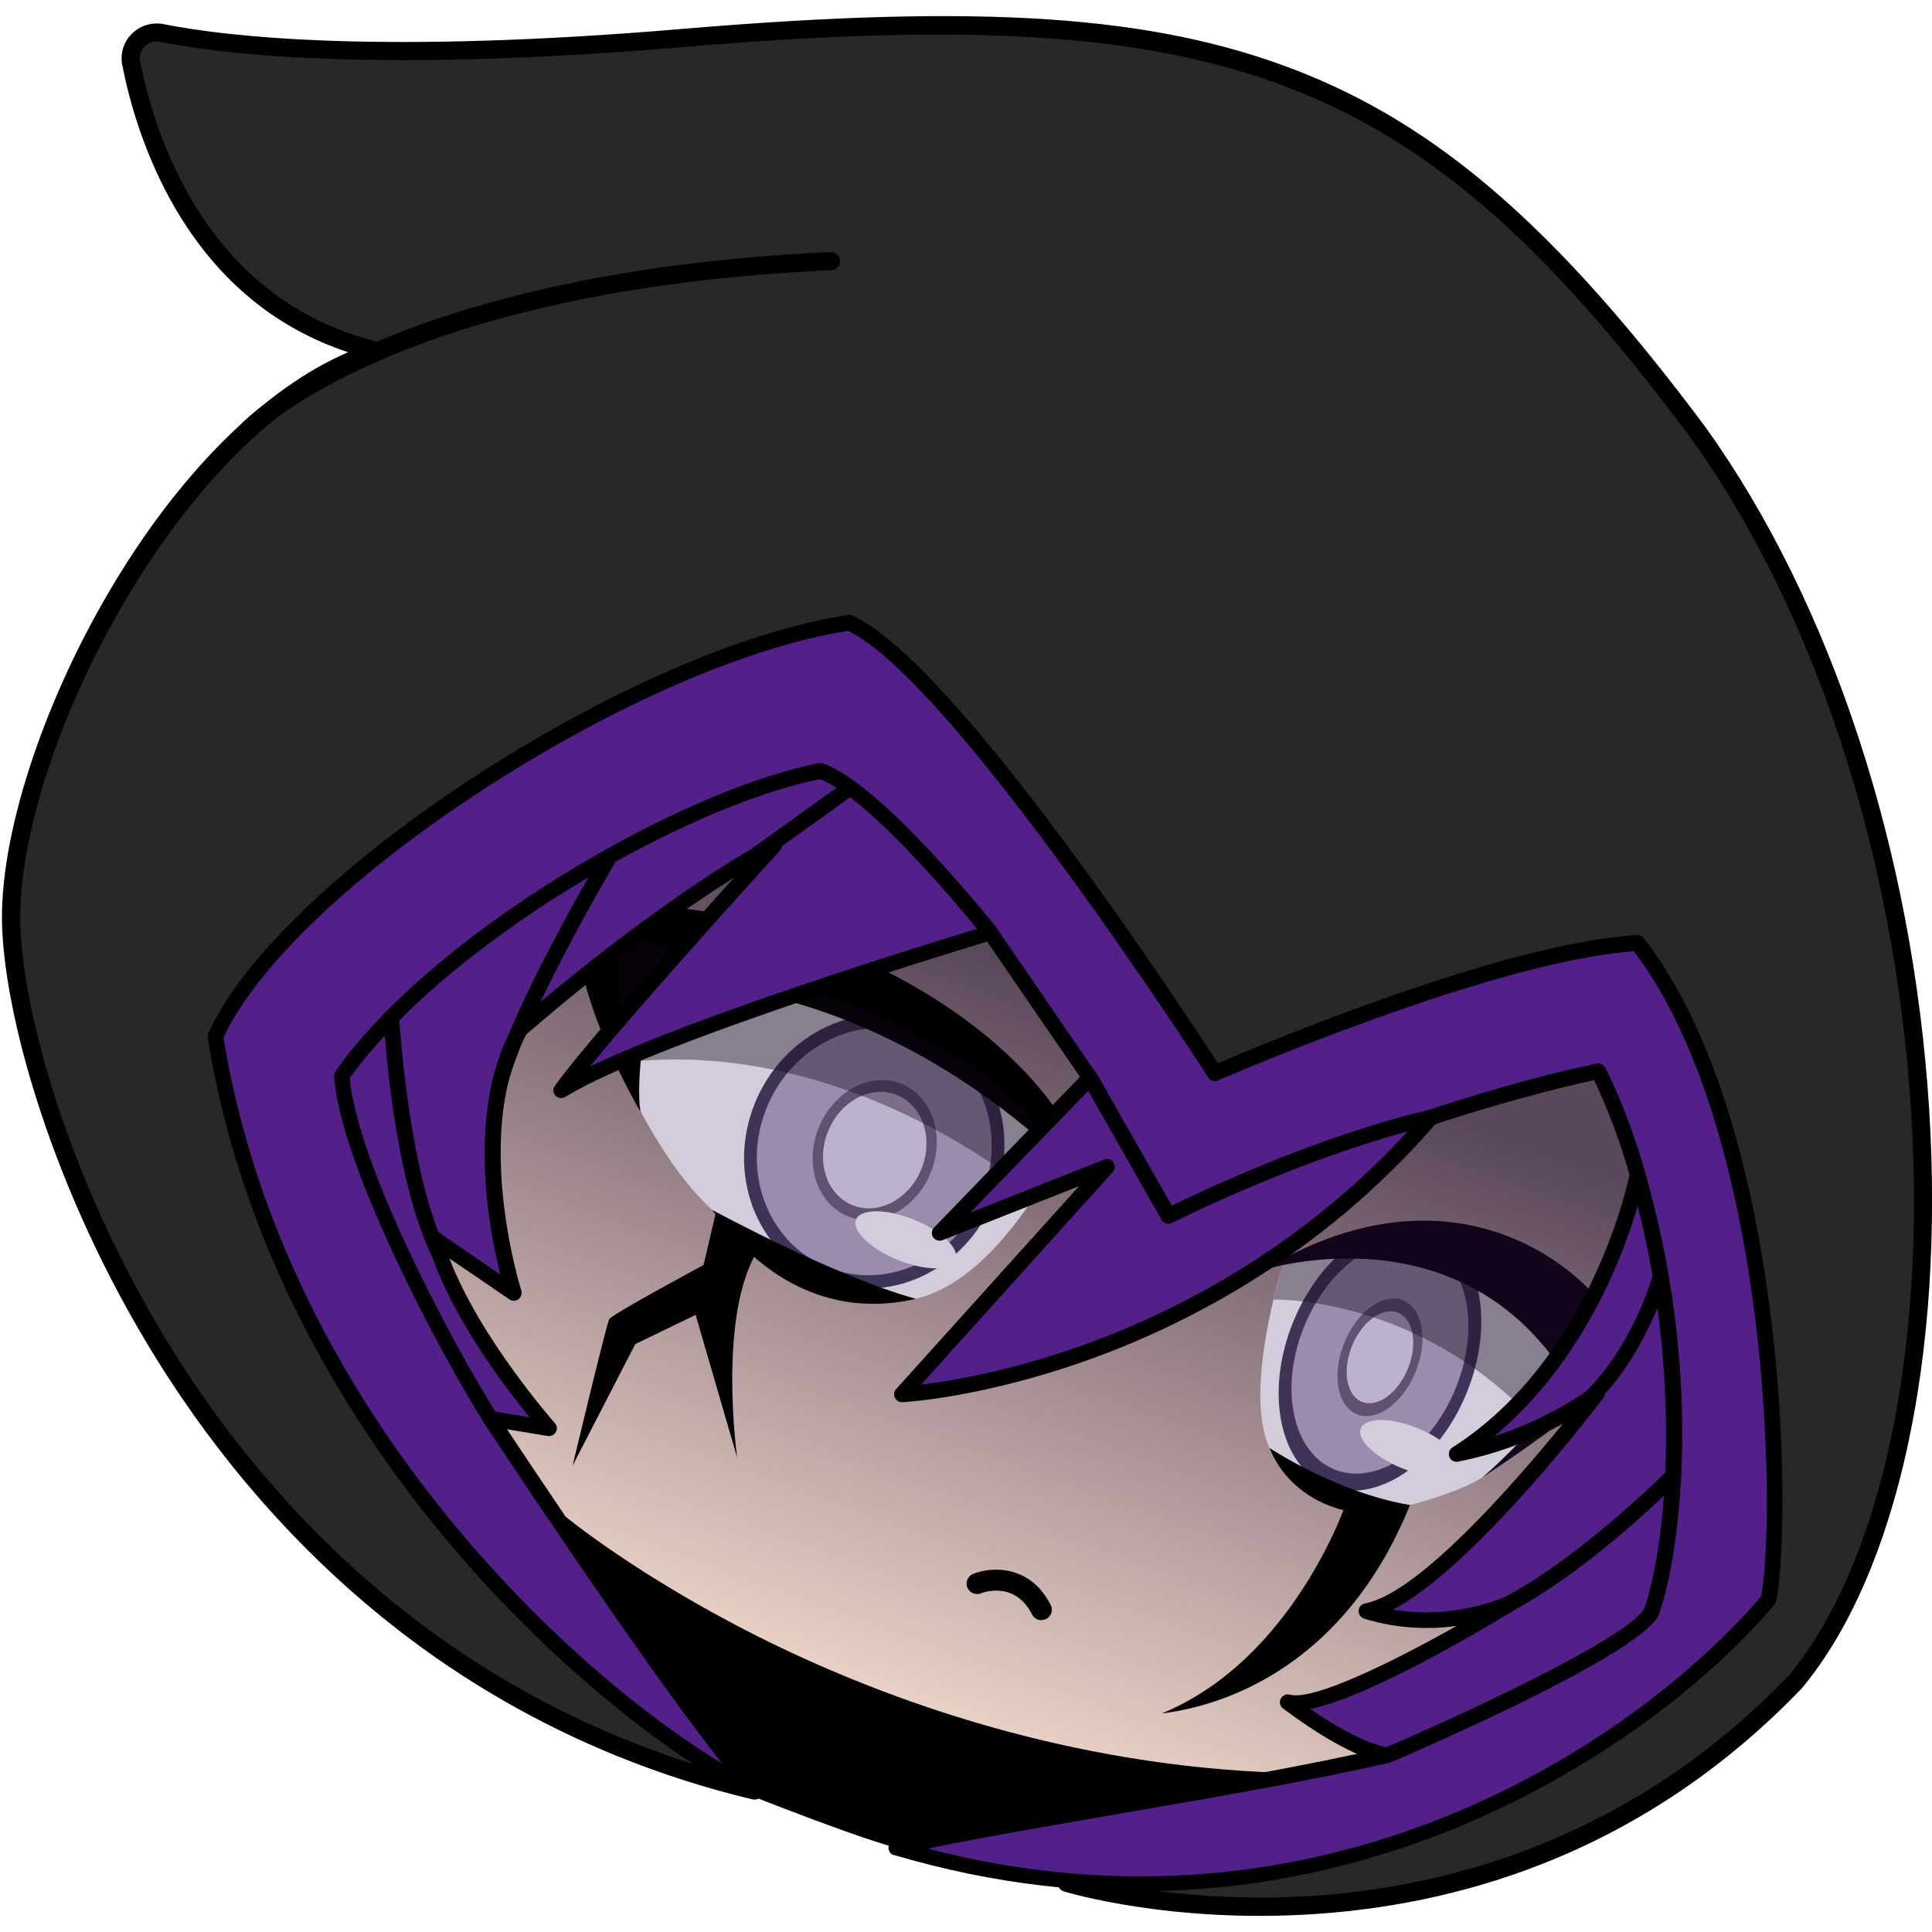 <svg version="1.1" id="Слой_1" xmlns="http://www.w3.org/2000/svg" xmlns:xlink="http://www.w3.org/1999/xlink" x="0px" y="0px"
	 viewBox="0 0 1024 1024" style="enable-background:new 0 0 1024 1024;" xml:space="preserve"><style type="text/css">
	.st0{fill:#282828;}
	.st1{fill:url(#SVGID_1_);}
	.st2{fill:#D3CCDB;}
	.st3{fill:#3F3458;}
	.st4{fill:#9A8CAC;}
	.st5{fill:#5E5172;}
	.st6{fill:#BDB2CE;}
	.st7{fill:#11041B;}
	.st8{opacity:0.39;}
	.st9{fill:#53208A;}
</style><g><path d="M373.3,941.9c0,0,74.1,30.1,101.8,37.5s156.9-1.2,156.9-1.2l86.7-21.8l-10-47.6l-171-69.5l-236.5-58.9l-55.4,16.2
		L373,937.9L373.3,941.9z"/><path class="st0" d="M565.2,997.9c0,0,220.3,67.2,386.7-106.9c101.8-123.7,90.9-462.6-52-661.8C752.6,31.7,651.2-4.3,363.5,20
		c-162,13.8-244.1,4.2-277.7-2.5c-9.6-1.9-18.1,6.5-16.2,16c8,41,36,130.1,130.7,152.6C94.4,218,3,398.1,6,490.4
		s98.8,387.1,393.9,458.6C230.2,807.4,165,681.6,212.5,627.7c47.5-53.8,346.5,74.7,400.7,114c54.2,39.3,73.6,204.1,73.6,204.1
		L565.2,997.9z"/><path d="M327.2,930.8c-41.6-16.9-80.4-39.2-115.9-66.7c-46.7-36.2-87.8-81.2-122-133.8C31.1,640.7,2.8,543.3,1.1,490.6
		C-0.4,444,22,374.4,58.1,313.1c36.7-62.3,82.1-107.4,126.4-126.4c-3.5-1.2-6.9-2.4-10.3-3.8C95.9,151.2,71.8,70.2,64.8,34.5
		c-1.2-6.1,0.7-12.3,5.1-16.6c4.4-4.4,10.7-6.3,16.8-5.1c34.3,6.8,115.9,16.1,276.4,2.4C520.3,2,610.9,8,686.1,36.9
		c76.1,29.3,139.2,84.1,217.7,189.3c66.9,93.2,110.1,225,118.7,361.8c8.2,130.7-16.8,245.1-66.8,306c-0.1,0.1-0.2,0.2-0.2,0.3
		c-38.4,40.2-82.9,70.9-132.3,91.3c-39.5,16.3-82.1,26-126.6,28.9c-75.9,5-130.4-11.3-132.7-12c-1.9-0.6-3.3-2.3-3.4-4.4
		c-0.1-2,1.1-3.9,2.9-4.7l118.2-50.5c-3.2-24.1-23.6-162.8-71.2-197.2c-27.3-19.8-114.8-61.2-201.6-91.3
		c-103.8-36-174-44.5-192.7-23.5c-10.5,11.9-15.1,27.8-13.6,47.3c5.1,66.7,80,166.6,200.5,267.1c1.7,1.4,2.2,3.9,1.2,5.9
		s-3.3,3-5.4,2.5C374.1,947.8,350.2,940.1,327.2,930.8z M202.1,181.8c1.8,0.7,3,2.4,3,4.3c0.1,2.2-1.3,4.1-3.4,4.8
		c-46.4,13.9-95.7,60.3-135.2,127.2C31.2,377.8,9.3,445.4,10.8,490.3c1.6,51.4,29.5,146.7,86.6,234.6
		c49.1,75.5,137.5,172.2,283.1,214c-55.2-47.6-99.5-94-132-138.3c-33.8-46.1-53.1-88.2-55.6-121.7c-1.7-22.2,3.7-40.5,16-54.4
		c27.7-31.4,125.7-6.1,203.1,20.7c87.6,30.4,176.3,72.4,204.1,92.6c55.2,40.1,74.7,200.7,75.5,207.5c0.3,2.1-0.9,4.2-2.9,5
		l-108.3,46.3c20.8,4.6,63.5,11.7,115.9,8.2c68.2-4.5,167.3-28.5,252.1-117.1c48.5-59,72.6-170.8,64.5-299.1
		c-8.5-135-51.1-265-116.9-356.7C752.2,39.2,652.7,0.5,363.9,24.8c-161.7,13.8-244.2,4.3-279.1-2.6c-3-0.6-5.9,0.3-8.1,2.4
		c-2.1,2.1-3,5-2.4,7.9c7.3,37.4,34.2,126.8,127,148.9C201.6,181.6,201.8,181.7,202.1,181.8z"/><linearGradient id="SVGID_1_" gradientUnits="userSpaceOnUse" x1="632.671" y1="660.567" x2="649.999" y2="1104.44" gradientTransform="matrix(0.926 0.376 -0.376 0.926 254.109 -320.054)"><stop  offset="0" style="stop-color:#5A475B"/><stop  offset="1" style="stop-color:#FFE5D5"/></linearGradient><path class="st1" d="M296.6,806.6c0,0,151.3,126.6,374.4,136.8c115-7,210.8-88.6,210.8-88.6L899.2,716l-2.3-81.3L862,560.1
		l-67.2-14.9l-171,56.7l-46.8-67L467.1,408l-49.9-33.6l-157,92.6l-75.9,63l-19.9,81.7l43.6,112.5C207.9,724.2,245,785.7,296.6,806.6
		z"/><path d="M449,897.8c-18.9-7.7-35.9-15.5-50.8-23c-61.3-30.7-99-60.8-103.8-64.7c-52-21.3-88.5-81.3-90-83.9
		c-0.1-0.2-0.2-0.4-0.3-0.6l-43.6-112.5c-0.3-0.8-0.4-1.7-0.2-2.5l19.9-81.7c0.2-0.9,0.7-1.6,1.4-2.2l75.9-63
		c0.2-0.1,0.3-0.3,0.5-0.4l157-92.6c1.4-0.8,3.1-0.8,4.4,0.1l49.9,33.6c0.3,0.2,0.6,0.4,0.8,0.7l109.9,126.9
		c0.1,0.1,0.2,0.2,0.3,0.3l45,64.5l168.1-55.7c0.7-0.2,1.5-0.3,2.2-0.1l67.2,15c1.3,0.3,2.3,1.1,2.9,2.3l34.8,74.6
		c0.2,0.5,0.4,1.1,0.4,1.6l2.3,81.3c0,0.2,0,0.4,0,0.6L886,855.3c-0.1,1-0.6,2-1.4,2.6c-1,0.8-24.7,20.9-63,42.1
		c-35.3,19.6-90.1,43.8-150.3,47.4c-0.1,0-0.3,0-0.4,0C583.4,943.5,507.1,921.4,449,897.8z M298.1,802.7c0.4,0.2,0.8,0.4,1.1,0.7
		c0.4,0.3,38.4,31.8,103,64.2c59.5,29.8,154.4,66.4,268.8,71.7c105.3-6.5,195.5-77.2,207-86.6L895,715.8l-2.3-80.1l-33.6-72
		L795,549.5l-170,56.3c-1.7,0.6-3.6-0.1-4.7-1.6l-46.7-66.9L464.4,411.1L417,379.2l-154.5,91.1l-74.6,61.9l-19.3,79.2l43,110.9
		c2.8,4.6,38.4,60.9,86.2,80.3C298,802.7,298,802.7,298.1,802.7z"/><g><path class="st2" d="M565.2,604c0,0-32.8,73.3-79.8,84.4c-36.3-5.9-91-30.9-107.9-47.1c-17.2-15.6-30.4-38.3-37.9-52.1
			c-7.5-13.8-11.3-87.2-11.3-87.2S522.1,536.8,565.2,604z"/><path class="st2" d="M679.9,670.5c0,0-21.2,66.7-7,97c27.1,26,74.5,30.2,74.5,30.2s26.4-6.7,38.6-14.9c12.2-8.1,63-60.2,63-60.2
			s-57.4-61.8-92.1-64.7S679.9,670.5,679.9,670.5z"/><ellipse transform="matrix(0.376 -0.926 0.926 0.376 -209.802 1126.804)" class="st3" cx="732" cy="719.2" rx="73.6" ry="49.7"/><ellipse transform="matrix(0.376 -0.926 0.926 0.376 -209.802 1126.804)" class="st4" cx="732" cy="719.2" rx="64.2" ry="43.4"/><ellipse transform="matrix(0.376 -0.926 0.926 0.376 -209.802 1126.804)" class="st5" cx="732" cy="719.2" rx="32.6" ry="20.4"/><ellipse transform="matrix(0.376 -0.926 0.926 0.376 -209.802 1126.804)" class="st6" cx="732" cy="719.2" rx="25.5" ry="16"/><path class="st7" d="M669.7,673.1c0,0,106.3-34.3,162.5,60.1c-23.6,30.6-46.3,49.7-46.3,49.7s63.6-41.2,75.1-60.3
			S792,599.2,669.7,673.1z"/><path d="M672.9,767.5c0,0,35.9,23.8,74.5,30.2C725.3,809.1,685.6,799.3,672.9,767.5z"/><g class="st8"><path class="st7" d="M675,688.8c0,0,78.2-2.3,140.7,67.1c28.5-22.2,33.3-33.3,33.3-33.3s-89.4-82.9-169.1-52.1
				C677.9,677.5,675,688.8,675,688.8z"/></g><ellipse transform="matrix(0.376 -0.926 0.926 0.376 -244.57 1171.382)" class="st2" cx="747.7" cy="767.3" rx="11.4" ry="27.9"/><path d="M713.6,796.3c0,0-27.8,83.1-97.9,111.9c43-5.4,100.3-32.9,131.6-110.5C735.4,801.6,713.6,796.3,713.6,796.3z"/><ellipse transform="matrix(0.376 -0.926 0.926 0.376 -276.161 810.36)" class="st3" cx="463.8" cy="610.3" rx="73.3" ry="68.3"/><ellipse transform="matrix(0.376 -0.926 0.926 0.376 -276.161 810.36)" class="st4" cx="463.8" cy="610.3" rx="66.2" ry="61.6"/><ellipse transform="matrix(0.376 -0.926 0.926 0.376 -275.274 810.174)" class="st5" cx="464.1" cy="609.5" rx="37.9" ry="32"/><ellipse transform="matrix(0.376 -0.926 0.926 0.376 -275.274 810.174)" class="st6" cx="464.1" cy="609.5" rx="31.5" ry="26.7"/><path d="M580.8,633c0,0-93.2-111.2-234.3-112.7c-11.1,51.3-7,69-7,69s-38-63.9-33.2-103.6C374.6,461.3,553.6,524.6,580.8,633z"/><path d="M377.5,641.3c0,0,65,35.3,107.9,47.1C448.8,697,408.9,685.6,377.5,641.3z"/><g class="st8"><path class="st7" d="M548.6,633.8c0,0-95.4-83.4-214.9-71c-11.3-53.6-3.3-65.8-3.3-65.8S518.2,531.2,561,612.7
				C554.1,625,546.7,635.4,548.6,633.8z"/></g><ellipse transform="matrix(0.376 -0.926 0.926 0.376 -309.073 855.079)" class="st2" cx="480.6" cy="657.1" rx="11.5" ry="28.5"/><path d="M379.5,642.4l-6.6,28.1c0,0-48.5,26-50,28.7c-1.5,2.7-19.4,77.6-19.4,77.6l33.2-64.4l32-15.5l22,75.6
			c0,0-10.6-75.5,11.1-110.1C389.6,651.3,379.5,642.4,379.5,642.4z"/></g><path class="st9" d="M260.1,752c0,0,103.2,156.8,139.9,196.8c-65.3-30.7-250.3-177.8-285.8-399.4
		c36.3-81.6,222.4-202.6,335.9-219.3c56.7,25.1,193.8,238.7,193.8,238.7s147.4-64.6,224.1-69c72.6,93.3,78.3,295.4,69.6,347.8
		c-66.3,78.2-241.3,197.5-462.4,131.7c45.6-11.8,187.4-31.9,260.4-49.2c48.1-21.7,125.2-58,139.6-75.6c11.5-70.2,20-188.9-28-286.8
		c-45.7,9.7-88.9,24.6-88.9,24.6l-146.4,70.8l-11.5-17.8l-22.6-74l-52.9-77l-87-64.6c0,0-129,67.9-136.8,68.9
		c-7.7,1-99.8,86.1-99.8,86.1L260.1,752z"/><path d="M473.5,983.2c-1.6-0.6-2.6-2.2-2.6-3.9c0-1.9,1.3-3.5,3.1-3.9c22-5.7,66.7-13.4,114.1-21.6c50.7-8.7,108.2-18.6,146.1-27.6
		c77-34.7,125.4-60.7,137.1-73.4c10.3-63.5,20.1-182.6-26.4-280.3c-42,9.2-81.7,22.5-85,23.7l-146.2,70.7c-1.9,0.9-4.1,0.3-5.3-1.5
		l-11.5-17.8c-0.2-0.3-0.4-0.7-0.5-1L574,573.1l-52.1-75.9l-84.4-62.6c-32.4,17.1-125.8,65.9-135.5,68.1
		c-7.3,2.9-61.7,51.8-95.9,83.3l57.7,164.1c6,9.1,104.1,157.6,139.2,195.9c1.3,1.5,1.5,3.7,0.3,5.2c-1.2,1.6-3.3,2.1-5.1,1.3
		c-37-17.4-99.4-64.1-155.4-129.1C193,765.6,129.5,671.2,110.1,550.1c-0.1-0.8,0-1.6,0.3-2.3C147.1,465.3,334.1,343,449.5,326
		c0.8-0.1,1.6,0,2.3,0.3c54.2,24,176.3,210.4,193.7,237.3c22.6-9.7,151.1-63.9,222.2-68c1.4-0.1,2.7,0.5,3.5,1.6
		c74.2,95.4,79,299.3,70.4,351c-0.1,0.7-0.4,1.4-0.9,2c-41.6,49.1-106.9,94.3-174.8,121c-43.6,17.1-88.7,27.3-134.3,30.3
		c-52.3,3.4-105.4-2.8-157.7-18.3C473.8,983.3,473.7,983.2,473.5,983.2z M848.7,563.9c0.9,0.4,1.7,1.1,2.2,2
		c21.5,43.9,33.9,96.2,36.7,155.4c2,42.5-0.8,87.6-8.4,133.9c-0.1,0.7-0.4,1.4-0.9,2c-11.4,13.9-58.8,39.7-141.1,76.7
		c-0.2,0.1-0.5,0.2-0.7,0.3c-38.1,9-95.9,19-147,27.8c-37.7,6.5-73.7,12.7-97.7,17.8c210.9,55.1,375.9-56.7,441.8-133.9
		c4.4-28.1,4.3-91.7-4.5-156.2c-7.8-57.1-25.1-135.4-63.1-185.5c-75.7,5.4-219,67.9-220.5,68.5c-1.9,0.8-4,0.2-5.1-1.6
		C639.1,569,505.1,361,449.5,334.4c-52.7,8.1-125.1,39.6-194,84.5c-68.7,44.8-119.8,93.7-137,131.1c19.3,118.7,81.6,211.2,130.6,268
		c51.2,59.4,102,97.6,133.7,116.7C339.6,880.3,260.4,760,256.6,754.3c-0.2-0.3-0.3-0.6-0.4-0.9l-58.8-167.2
		c-0.5-1.6-0.1-3.3,1.1-4.4c0.2-0.2,23.3-21.5,47.1-42.7c48.9-43.6,52.7-44.2,55-44.5c6.7-1.5,86.6-42.8,135.4-68.5
		c1.4-0.7,3.1-0.6,4.4,0.3l87,64.6c0.4,0.3,0.7,0.6,0.9,1l52.8,77c0.2,0.3,0.4,0.7,0.5,1.1l22.4,73.4l9.2,14.3l143.1-69.2
		c0.1-0.1,0.3-0.1,0.5-0.2c0.4-0.1,44-15.1,89.4-24.7C847.1,563.5,848,563.6,848.7,563.9z M301.8,502.8c0,0-0.1,0-0.1,0
		C301.7,502.8,301.8,502.8,301.8,502.8z M302.1,502.7L302.1,502.7z"/><path class="st9" d="M260.1,752l31,5.1c0,0-47.7-53.5-60.7-100.5c41.7,28.7,41.7,28.7,41.7,28.7s-27.2-85.1,3.3-139.6
		c82.3-71.2,134.8-97.9,134.8-97.9S318.9,548,297.4,577.9c48.8-30.2,227.5-83.6,227.5-83.6s-60-75.6-90.1-85.7
		C365.3,422,234,495.3,181.2,570.2C184.2,615.4,234.7,711.8,260.1,752z"/><path class="st9" d="M577.8,571.3L498,653.6l88.7-35.2L478,739.1c0,0,160.8-8.4,280.2-146.8c-69.5,16.6-138.9,52.2-138.9,52.2
		L577.8,571.3z"/><path class="st9" d="M867.8,622.9c0,0-18.9,98.7-95.9,147.7c44.3-8.6,74.6-32.5,74.6-32.5S765.1,846,724.1,854
		c42.4,13,77.4-4.9,77.4-4.9s-96,59.5-119.1,53.1c37.1,27.9,53.1,28,53.1,28s126.6-54,139.6-75.6C889,815.2,896.1,718.8,867.8,622.9
		z"/><path d="M258.5,755.8c-0.8-0.3-1.5-0.9-1.9-1.6c-26.2-41.6-76.5-138.3-79.5-183.7c-0.1-0.9,0.2-1.9,0.7-2.7
		c51.5-73,182.3-149,256.2-163.3c0.7-0.1,1.4-0.1,2.1,0.1c30.9,10.4,89.6,84,92.1,87.1c0.9,1.1,1.1,2.5,0.7,3.8s-1.4,2.3-2.8,2.7
		c-1.8,0.5-178.7,53.6-226.5,83.2c-1.7,1-3.9,0.7-5.2-0.7c-1.3-1.4-1.5-3.6-0.3-5.2c15.7-21.8,67.1-79.4,95-110.4
		c-22.8,14.4-61.3,41-110.2,83.2c-28.7,52.3-2.9,134.9-2.6,135.7c0.5,1.7-0.1,3.5-1.5,4.6c-1.4,1.1-3.4,1.1-4.8,0.1L238.2,667
		c16.2,42.4,55.5,86.8,55.9,87.3c1.2,1.3,1.4,3.2,0.5,4.7c-0.8,1.5-2.6,2.4-4.3,2.1l-31-5.1C259.1,756,258.8,755.9,258.5,755.8z
		 M185.4,571.4c3.8,44,51.3,135.4,77.2,176.8l18.1,3c-14.1-17.2-44.1-56.9-54.2-93.4c-0.5-1.7,0.2-3.5,1.6-4.5s3.3-1,4.7,0
		l32.4,22.3c-6.3-25.2-18-87.5,6.7-131.8c0.2-0.4,0.5-0.8,0.9-1.1c81.8-70.7,135.1-98.2,135.7-98.5c1.8-0.9,4-0.4,5.2,1.2
		c1.2,1.6,1.1,3.8-0.2,5.3c-0.8,0.9-68.8,75.4-100.7,114.5c56.8-27.3,176.7-64.3,205.1-72.9c-13.5-16.4-58.7-70-83.3-79.3
		C362.3,427.3,236.2,500.6,185.4,571.4z"/><path d="M476.5,742.9c-0.9-0.4-1.7-1.1-2.2-2.1c-0.7-1.5-0.5-3.3,0.7-4.6l96.9-107.5l-72.3,28.6c-1.8,0.7-3.9,0.1-5-1.5
		c-1.1-1.6-0.9-3.8,0.5-5.2l79.7-82.3c0.9-0.9,2.2-1.4,3.5-1.2c1.3,0.2,2.4,0.9,3.1,2.1l39.7,69.8c15.1-7.4,76-36.4,136.3-50.8
		c1.7-0.4,3.6,0.3,4.5,1.9c0.9,1.5,0.8,3.5-0.4,4.9c-62.3,72.2-135.9,108.6-186.7,126.5c-55.1,19.4-94.8,21.6-96.5,21.7
		C477.6,743.2,477,743.1,476.5,742.9z M588.3,614.6c0.7,0.3,1.4,0.8,1.8,1.5c1.1,1.6,1,3.7-0.3,5.1L488.2,733.9
		c15.3-1.9,46.3-7,84-20.3c47.3-16.7,114.9-49.8,173.9-113.9c-63.7,17.3-124.2,48.2-124.9,48.5c-2,1-4.4,0.3-5.5-1.6l-38.9-68.4
		l-62.5,64.5l70.8-28.1C586.2,614.2,587.3,614.2,588.3,614.6z"/><path d="M721.4,930.5c-9-3.7-22.6-10.9-41.4-25c-1.6-1.2-2.1-3.4-1.2-5.1c0.9-1.8,2.9-2.7,4.8-2.2c12.1,3.4,53.4-16.7,88.4-36.4
		c-13.6,1.8-30.6,1.8-49-3.9c-1.8-0.6-3-2.3-2.9-4.2c0.1-1.9,1.5-3.5,3.3-3.8c28.7-5.5,79.7-64.3,105-95.3
		c-13.4,7.2-32.6,15.6-55.6,20.1c-2,0.4-3.9-0.7-4.6-2.5c-0.7-1.8-0.1-4,1.6-5c74.5-47.5,93.8-144.1,94-145c0.4-1.9,2-3.3,3.9-3.4
		c1.9-0.1,3.6,1.1,4.2,3c29.8,100.9,20.3,197.2,7.3,234.2c-0.1,0.3-0.2,0.5-0.4,0.8c-13.3,22.1-128.4,71.6-141.5,77.2
		c-0.5,0.2-1.1,0.3-1.6,0.3C734.6,934.3,730.1,934.1,721.4,930.5z M694.5,905.8c24.5,16.9,37.3,19.7,40.4,20.2
		c35.4-15.1,125.5-56.3,136.5-73.1c12.8-36.9,19.3-125.1-3.4-213.7c-3,10.2-7.9,24.8-15.5,41c-11.3,24.2-30.4,56.1-60.6,81.1
		c31.4-10.2,51.8-26.1,52.1-26.2c1.6-1.3,4-1.2,5.5,0.3c1.5,1.5,1.7,3.8,0.4,5.4c-3,4-68.1,89.7-111.6,112.3
		c34.3,5.8,61.1-7.5,61.4-7.6c2-1,4.4-0.3,5.5,1.7c1.1,1.9,0.5,4.4-1.4,5.5C795.1,857.9,728.2,899,694.5,905.8z"/><path d="M231.8,669.5c-0.9-0.4-1.7-1-2.1-2c-21.7-42.9-26.2-124.5-26.4-128c-0.1-2.3,1.6-4.2,3.9-4.4c2.3-0.1,4.2,1.6,4.4,3.9
		c0,0.8,4.7,83.4,25.5,124.7c1,2,0.2,4.5-1.8,5.6C234.1,669.9,232.8,669.9,231.8,669.5z"/><path d="M262.4,582.4c-1.8-0.7-2.9-2.6-2.5-4.6c6.6-36.4,57.5-122.4,59.7-126.1c1.2-2,3.7-2.6,5.7-1.4c2,1.2,2.6,3.7,1.4,5.7
		c-0.5,0.9-52.3,88.4-58.6,123.3c-0.4,2.2-2.6,3.7-4.8,3.3C262.9,582.6,262.6,582.5,262.4,582.4z"/><path d="M400.3,456.3c-0.7-0.3-1.3-0.8-1.8-1.4c-1.3-1.9-0.9-4.4,0.9-5.8l46.7-33.5c1.9-1.3,4.4-0.9,5.8,0.9
		c1.3,1.9,0.9,4.4-0.9,5.8l-46.7,33.5C403.1,456.7,401.6,456.8,400.3,456.3z"/><path d="M834.1,751.2c-0.6-0.3-1.2-0.7-1.7-1.3c-1.4-1.8-1.1-4.4,0.7-5.8c28.2-22.1,41.8-63,42.8-68.4c0.1-1.9,1.5-3.5,3.4-3.8
		c2.3-0.4,4.4,1.1,4.8,3.4c0.5,2.8-5,17.8-10.9,29.6c-6.7,13.6-18.3,32.6-35.1,45.7C837,751.5,835.4,751.7,834.1,751.2z M876,676.6
		C876,676.6,876,676.6,876,676.6C876,676.6,876,676.6,876,676.6z M876,676.6C876,676.6,876,676.6,876,676.6
		C876,676.6,876,676.6,876,676.6z"/><path d="M781.2,861.7c-1-0.4-1.9-1.2-2.3-2.4c-0.8-2.1,0.3-4.5,2.4-5.3c45.6-17.3,102-74.2,102.6-74.8c1.6-1.6,4.2-1.6,5.9,0
		c1.6,1.6,1.6,4.2,0,5.9c-2.4,2.4-58.2,58.8-105.6,76.8C783.2,862.1,782.1,862.1,781.2,861.7z"/><path d="M549.8,858.3c-1.2-0.5-2.2-1.4-2.8-2.6c-9.2-18.2-26.4-11.5-27.1-11.2c-2.8,1.1-6-0.2-7.2-3.1c-1.1-2.8,0.2-6,3.1-7.2
		c9.4-3.8,30.1-5.2,41.1,16.5c1.4,2.7,0.3,6-2.4,7.4C552.9,858.8,551.2,858.9,549.8,858.3z"/><path d="M129.9,232.2c-0.5-0.2-1.1-0.5-1.5-1c-1.9-1.8-2-4.9-0.2-6.8c0.8-0.8,19.9-20.6,68.1-41.8c44.1-19.3,122.2-43.5,244-49
		c2.7-0.1,4.9,1.9,5,4.6c0.1,2.7-1.9,4.9-4.6,5c-229.7,10.4-304.8,87-305.5,87.8C133.8,232.5,131.7,232.9,129.9,232.2z"/></g></svg>